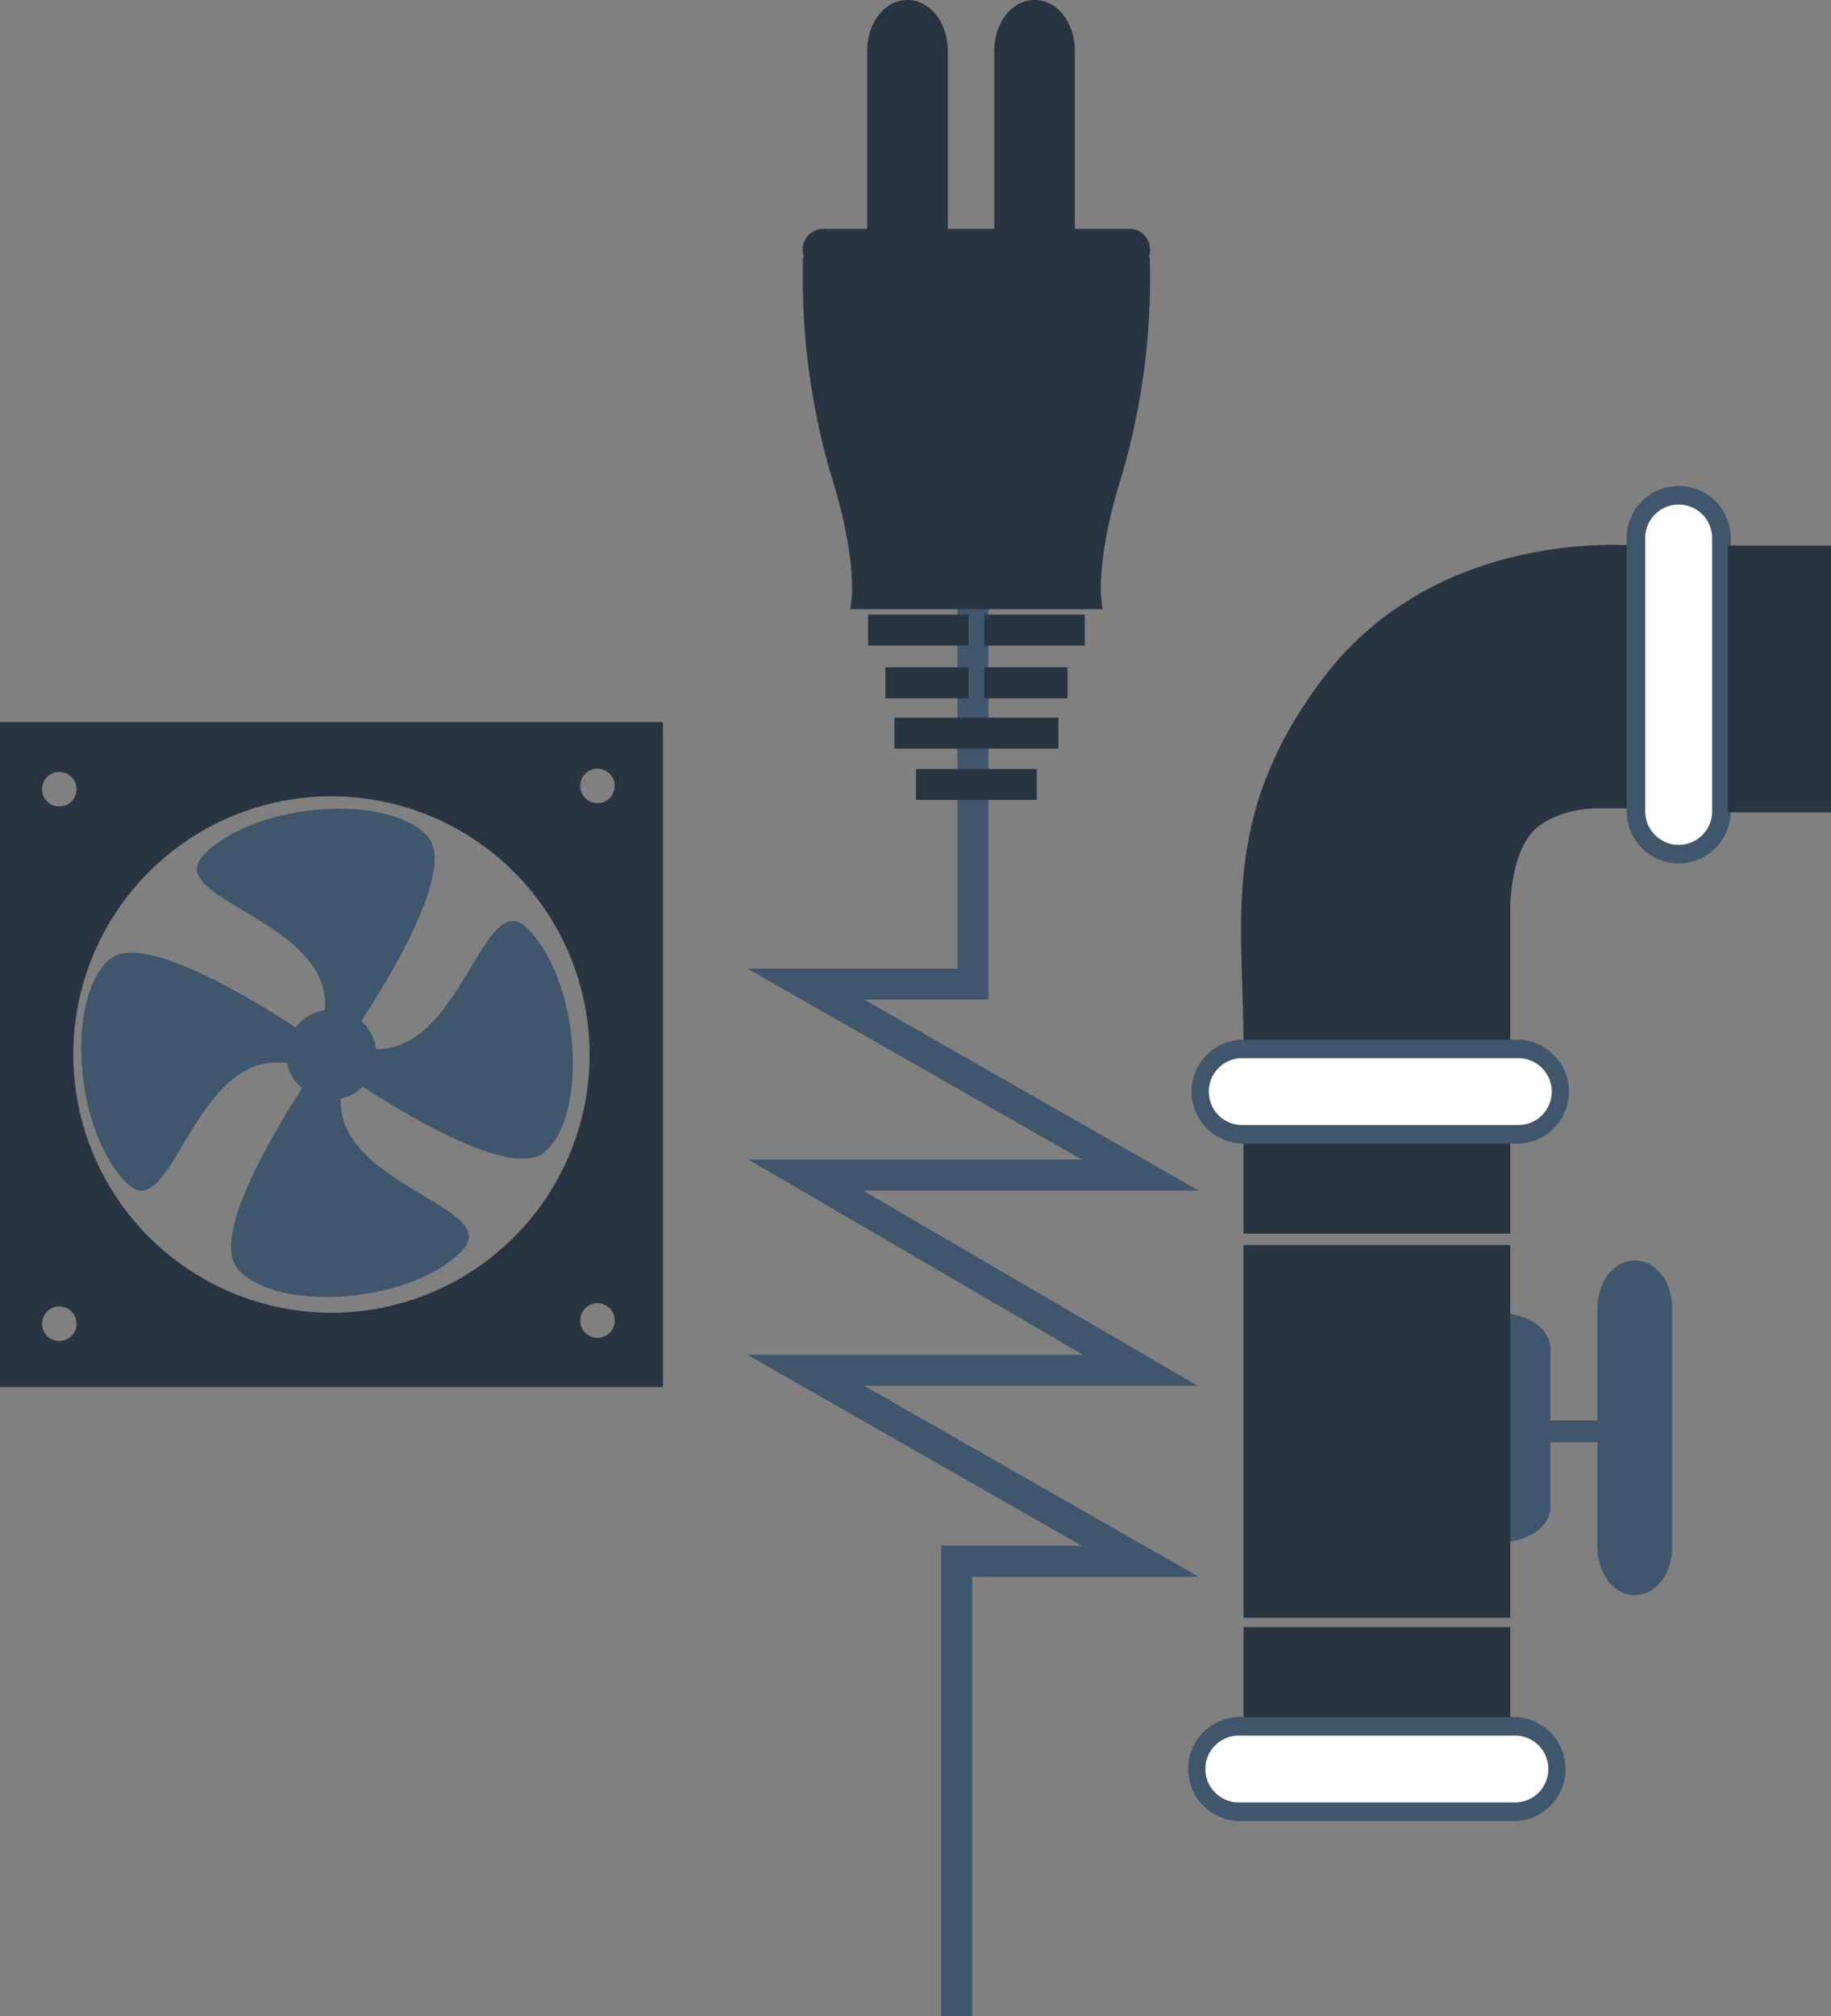 <?xml version="1.0" encoding="UTF-8"?> <svg xmlns="http://www.w3.org/2000/svg" width="128.858" height="141.863" viewBox="0 0 128.858 141.863"><rect x="0" y="0" width="128.858" height="141.863" fill="#808080" stroke="none"/><g id="Raggruppa_48" data-name="Raggruppa 48" transform="translate(-484.263 -57.133)"><g id="Raggruppa_39" data-name="Raggruppa 39" transform="translate(484.263 107.935)"><path id="Tracciato_40" data-name="Tracciato 40" d="M484.263,90.183v46.793h46.652V90.183Zm5.389,42.335a1.215,1.215,0,1,1-1.214-1.214A1.216,1.216,0,0,1,489.652,132.518Zm-.232-18.939a18.168,18.168,0,1,1,18.169,18.169A18.188,18.188,0,0,1,489.42,113.579Zm35.676-18.9a1.215,1.215,0,1,1,1.216,1.216A1.215,1.215,0,0,1,525.1,94.674Zm1.216,36.4a1.215,1.215,0,1,1-1.216,1.216A1.217,1.217,0,0,1,526.312,131.073Zm-36.66-36.168a1.215,1.215,0,1,1-1.214-1.214A1.216,1.216,0,0,1,489.652,94.905Z" transform="translate(-484.263 -90.183)" fill="#283441"></path><path id="Tracciato_41" data-name="Tracciato 41" d="M519.344,102.54c-3.054-2.988-4.562,8.629-10.621,8.528a3.145,3.145,0,0,0-1.028-1.977c2.653-4.086,6.579-10.935,4.636-13.027-2.83-3.047-12.128-2.341-15.715,1.323-3.04,3.107,9.038,4.611,8.517,10.935a3.153,3.153,0,0,0-2.063,1.22c-4.066-2.652-11.053-6.7-13.172-4.731-3.048,2.83-2.343,12.128,1.323,15.715,3.159,3.091,4.662-9.438,11.256-8.473a3.154,3.154,0,0,0,1.042,1.777c-2.647,4.11-6.37,10.712-4.467,12.763,2.83,3.047,12.128,2.341,15.717-1.323,3.005-3.071-8.762-4.578-8.529-10.72a3.184,3.184,0,0,0,1.557-.832c4.1,2.648,10.8,6.456,12.869,4.536C523.716,115.426,523.009,106.128,519.344,102.54Z" transform="translate(-482.264 -88.051)" fill="#3f566c"></path></g><g id="Raggruppa_41" data-name="Raggruppa 41" transform="translate(536.859 57.133)"><g id="Raggruppa_40" data-name="Raggruppa 40" transform="translate(0 39.728)"><path id="Tracciato_42" data-name="Tracciato 42" d="M534.3,185.114h-2.18v-33.1h9.9L518.48,138.572H542.1L518.555,124.84h23.47L518.48,111.4h14.787V82.979h2.18v30.6h-8.756l23.545,13.44h-23.62l23.545,13.732h-23.47l23.545,13.441H534.3Z" transform="translate(-518.48 -82.979)" fill="#3f566c"></path></g><rect id="Rettangolo_37" data-name="Rettangolo 37" width="5.851" height="2.178" transform="translate(9.709 46.952)" fill="#283441"></rect><rect id="Rettangolo_38" data-name="Rettangolo 38" width="7.066" height="2.178" transform="translate(8.495 43.249)" fill="#283441"></rect><path id="Tracciato_43" data-name="Tracciato 43" d="M530.535,92.335H526.2v2.178h8.5V92.335Z" transform="translate(-514.332 -38.225)" fill="#283441"></path><path id="Tracciato_44" data-name="Tracciato 44" d="M531.066,89.987h-5.851v2.178h11.539V89.987Z" transform="translate(-514.863 -39.487)" fill="#283441"></path><rect id="Rettangolo_39" data-name="Rettangolo 39" width="5.853" height="2.178" transform="translate(16.68 46.952)" fill="#283441"></rect><rect id="Rettangolo_40" data-name="Rettangolo 40" width="7.067" height="2.178" transform="translate(16.68 43.249)" fill="#283441"></rect><path id="Tracciato_45" data-name="Tracciato 45" d="M545.459,75.944l-.021-.747h-.058a1.556,1.556,0,0,0,.083-.449,1.457,1.457,0,0,0-1.393-1.513h-3.9V60.747c0-2.026-1.245-3.614-2.838-3.614s-2.838,1.588-2.838,3.614V73.236H531.23V60.747c0-2.026-1.248-3.614-2.839-3.614s-2.839,1.588-2.839,3.614V73.236h-3.143a1.457,1.457,0,0,0-1.393,1.513,1.559,1.559,0,0,0,.085.449h-.058l-.021.747a49.549,49.549,0,0,0,1.949,14.484c1.823,5.724,1.5,8.679,1.5,8.708l-.1.862h16.882l.865,0-.1-.859c0-.029-.324-2.984,1.5-8.708A49.6,49.6,0,0,0,545.459,75.944Z" transform="translate(-517.12 -57.133)" fill="#283441"></path></g><g id="Raggruppa_47" data-name="Raggruppa 47" transform="translate(567.885 91.325)"><rect id="Rettangolo_41" data-name="Rettangolo 41" width="18.773" height="8.07" transform="translate(3.89 44.533)" fill="#283441"></rect><path id="Tracciato_46" data-name="Tracciato 46" d="M568.9,82.139c-.573-.055-14.012-1.228-21.984,9.238-6.185,8.122-5.973,14.71-5.75,21.686.046,1.42.094,2.873.088,4.378l0,1.093h18.776l0-10.668c-.026-1.011.183-3.966,1.457-5.474,1.474-1.743,4.445-1.774,4.473-1.774h3.93V82.234Z" transform="translate(-537.365 -77.929)" fill="#283441"></path><g id="Raggruppa_44" data-name="Raggruppa 44" transform="translate(30.853)"><g id="Raggruppa_42" data-name="Raggruppa 42" transform="translate(0.652 0.655)"><path id="Tracciato_47" data-name="Tracciato 47" d="M562.168,79.8a3.006,3.006,0,0,0-3.007,3.005v19.239a3.007,3.007,0,0,0,3.007,3.007h0a3.007,3.007,0,0,0,3.007-3.007V82.808a3.006,3.006,0,0,0-3.007-3.005Z" transform="translate(-559.161 -79.803)" fill="#fff"></path></g><g id="Raggruppa_43" data-name="Raggruppa 43"><path id="Tracciato_48" data-name="Tracciato 48" d="M562.4,105.935a3.663,3.663,0,0,1-3.658-3.66V83.037a3.659,3.659,0,1,1,7.318,0v19.239A3.664,3.664,0,0,1,562.4,105.935Zm0-25.25a2.355,2.355,0,0,0-2.353,2.352v19.239a2.353,2.353,0,0,0,4.707,0V83.037A2.355,2.355,0,0,0,562.4,80.685Z" transform="translate(-558.737 -79.377)" fill="#3f566c"></path></g></g><rect id="Rettangolo_42" data-name="Rettangolo 42" width="18.773" height="8.07" transform="translate(3.89 80.291)" fill="#283441"></rect><g id="Raggruppa_45" data-name="Raggruppa 45" transform="translate(0 86.618)"><path id="Tracciato_49" data-name="Tracciato 49" d="M564.338,139.16a3.006,3.006,0,0,0-3.005-3.007H542.094a3.006,3.006,0,0,0-3.005,3.007h0a3.006,3.006,0,0,0,3.005,3.007h19.239a3.006,3.006,0,0,0,3.005-3.007Z" transform="translate(-538.437 -135.5)" fill="#fff"></path><path id="Tracciato_50" data-name="Tracciato 50" d="M561.56,143.048H542.322a3.66,3.66,0,0,1,0-7.32H561.56a3.66,3.66,0,0,1,0,7.32Zm-19.239-6.012a2.352,2.352,0,1,0,0,4.7H561.56a2.352,2.352,0,1,0,0-4.7Z" transform="translate(-538.665 -135.728)" fill="#3f566c"></path></g><path id="Tracciato_51" data-name="Tracciato 51" d="M562.509,114.832c-1.477,0-2.633,1.486-2.633,3.386v7.867H556.57v-5.063c0-1.408-1.66-2.512-3.775-2.512v.769h0v14.646h0v.769c2.115,0,3.775-1.1,3.775-2.512v-4.559h3.306v7.361c0,1.9,1.156,3.388,2.633,3.388s2.63-1.488,2.63-3.388V118.218C565.139,116.318,563.983,114.832,562.509,114.832Z" transform="translate(-531.077 -60.334)" fill="#3f566c"></path><g id="Raggruppa_46" data-name="Raggruppa 46" transform="translate(0.238 38.957)"><path id="Tracciato_52" data-name="Tracciato 52" d="M564.494,108.153a3.007,3.007,0,0,0-3.005-3.007H542.251a3.007,3.007,0,0,0-3.007,3.007h0a3.006,3.006,0,0,0,3.007,3.005h19.239a3.006,3.006,0,0,0,3.005-3.005Z" transform="translate(-538.592 -104.493)" fill="#fff"></path><path id="Tracciato_53" data-name="Tracciato 53" d="M561.717,112.039H542.478a3.659,3.659,0,0,1,0-7.318h19.239a3.659,3.659,0,0,1,0,7.318Zm-19.239-6.01a2.352,2.352,0,1,0,0,4.7h19.239a2.352,2.352,0,1,0,0-4.7Z" transform="translate(-538.82 -104.721)" fill="#3f566c"></path></g><rect id="Rettangolo_43" data-name="Rettangolo 43" width="18.773" height="26.226" transform="translate(3.89 53.407)" fill="#283441"></rect><rect id="Rettangolo_44" data-name="Rettangolo 44" width="7.255" height="18.77" transform="translate(37.982 4.194)" fill="#283441"></rect></g></g></svg> 